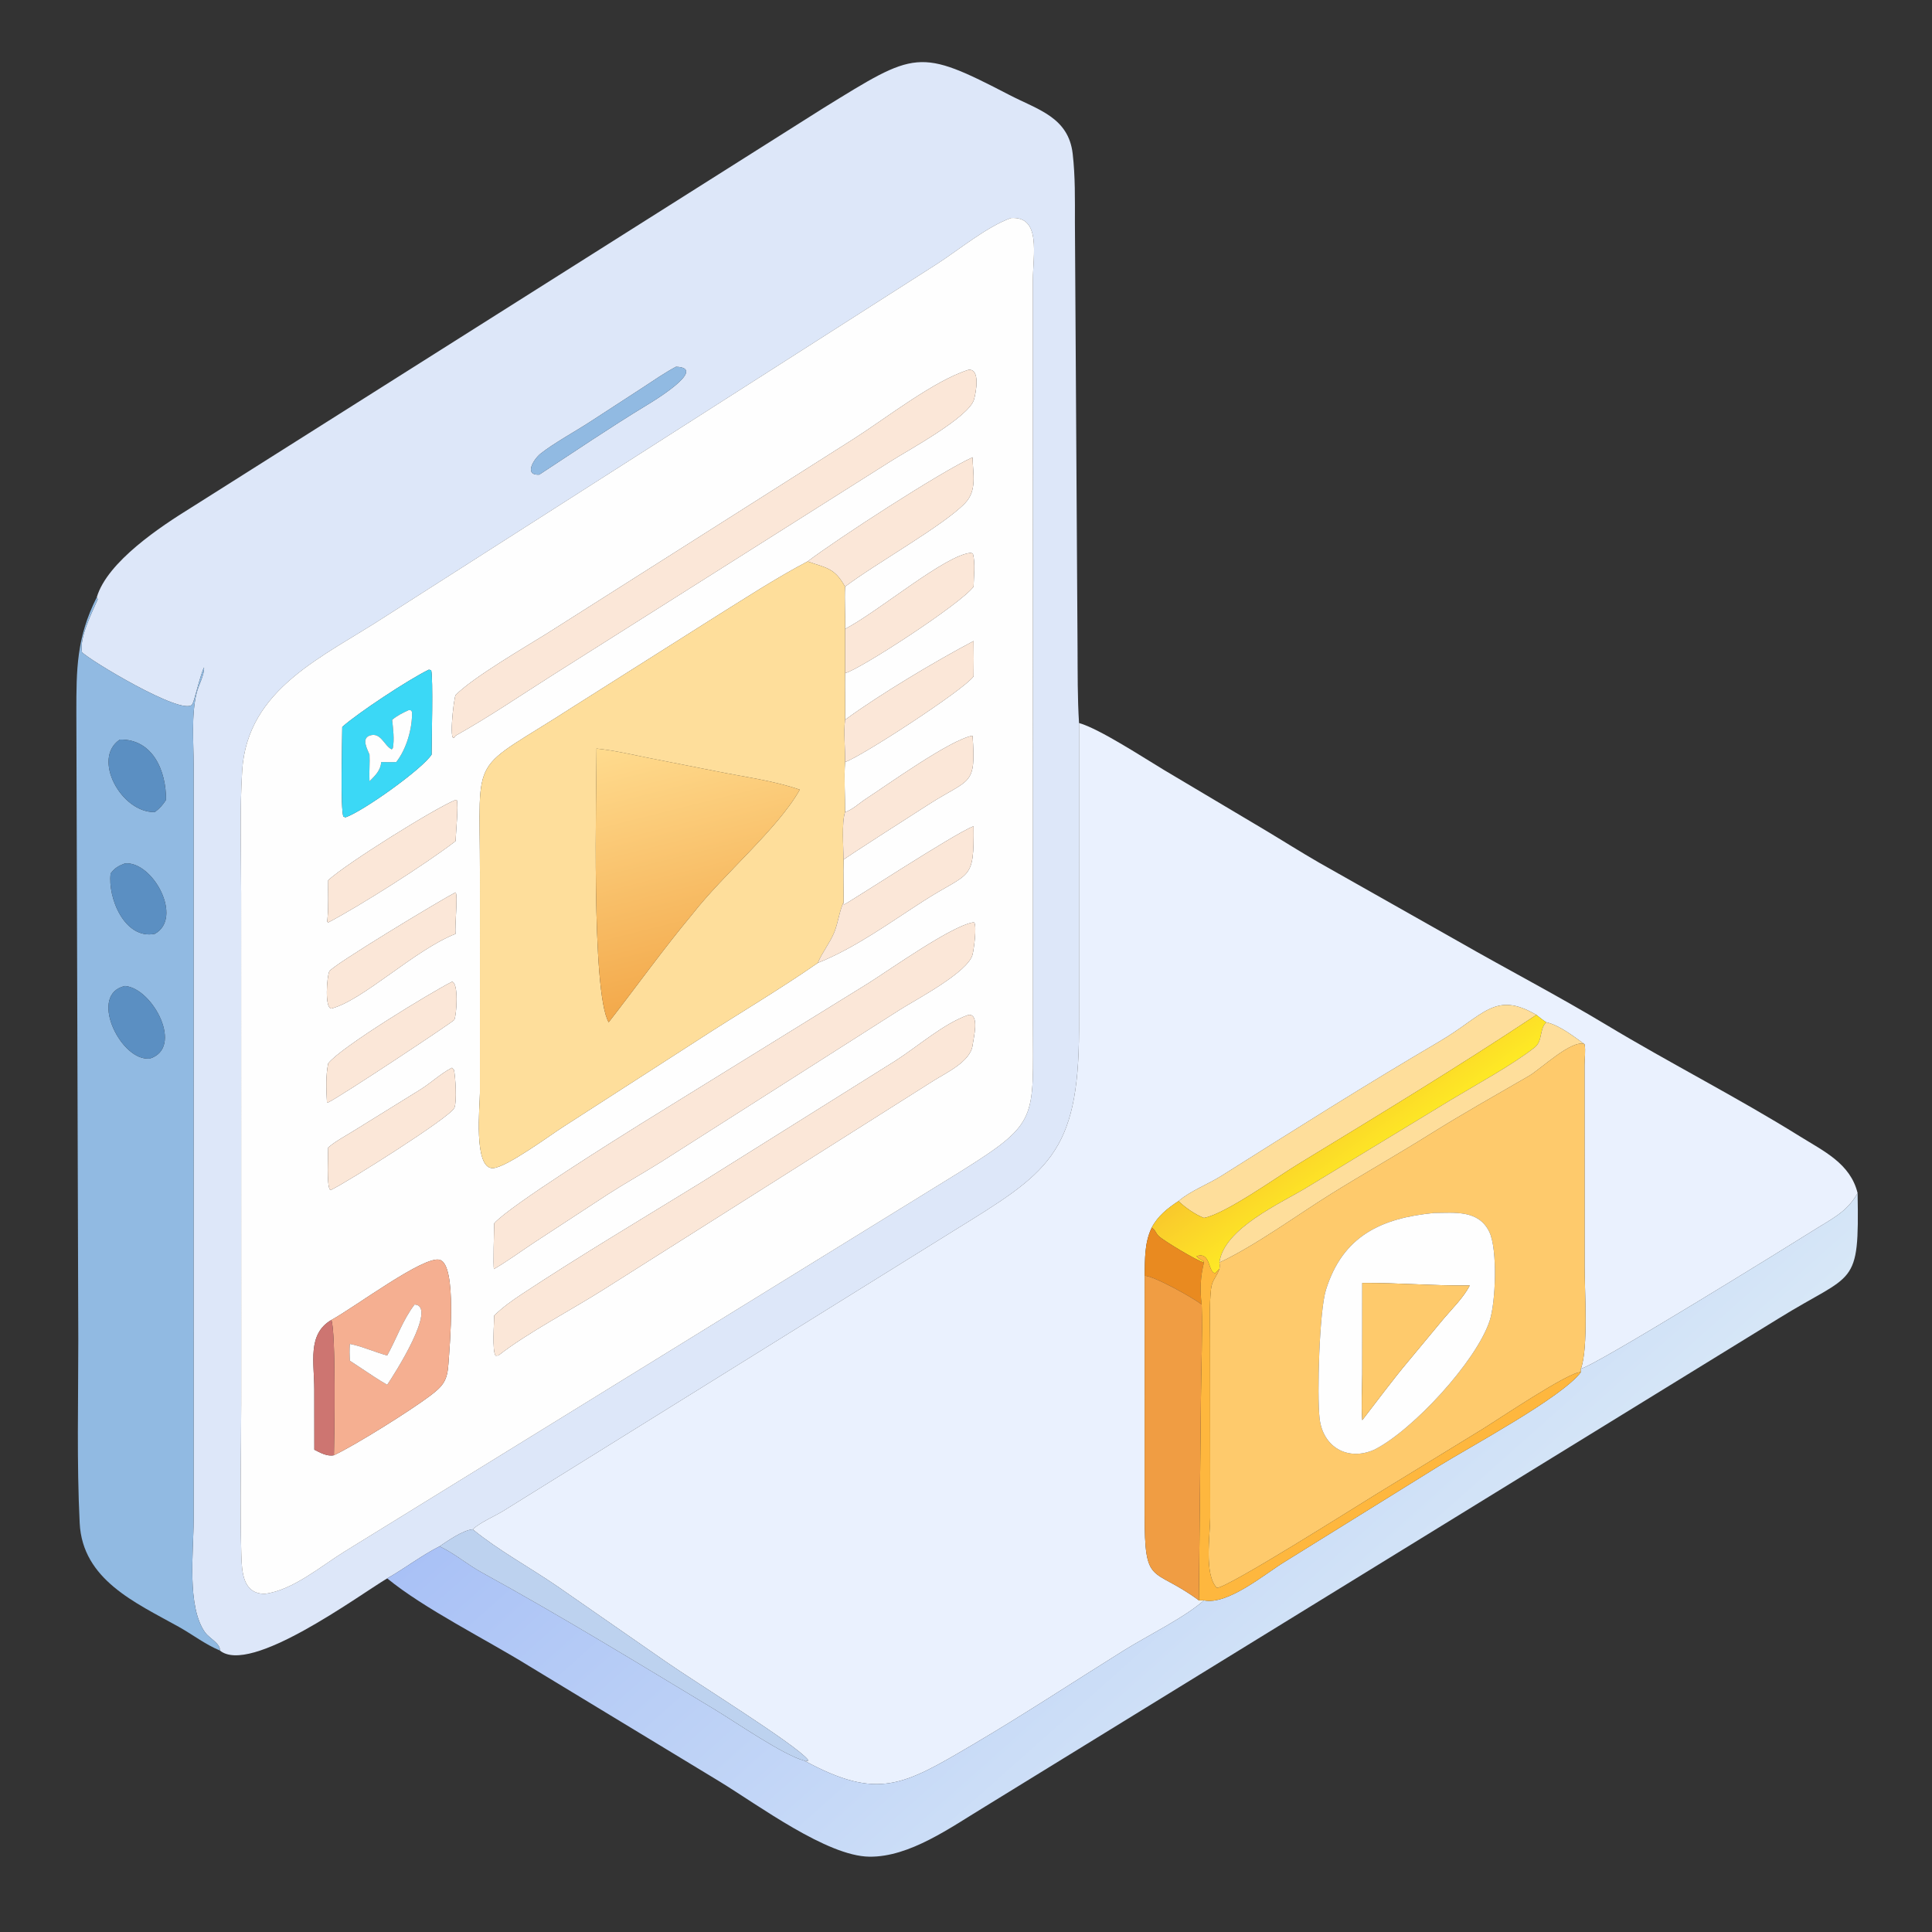 <?xml version="1.0" encoding="UTF-8"?> <svg xmlns="http://www.w3.org/2000/svg" xmlns:xlink="http://www.w3.org/1999/xlink" width="1024" height="1024" viewBox="0 0 1024 1024"><rect x="0" y="0" width="1024" height="1024" fill="#333333" stroke="none"/><path fill="#DDE7F9" transform="scale(2 2)" d="M25.647 158.278C28.442 148.827 42.706 139.448 50.602 134.562L218.15 28.675C242.79 13.485 243.333 12.624 267.535 25.182C275.021 29.066 283.146 31.051 284.271 40.73C284.97 46.752 284.865 52.905 284.863 58.958L285.559 171.58C285.601 178.315 285.535 184.872 285.952 191.604L285.955 272.995C285.87 305.974 277.51 310.871 252.652 326.217L133.417 400.387C130.846 401.965 127.473 403.303 125.264 405.292C122.625 405.542 118.723 408.309 116.478 409.799C111.664 412.249 107.315 415.616 102.611 418.288C94.635 423.086 66.329 443.991 58.262 437.399C58.468 435.584 55.418 434.095 54.385 432.663C49.437 425.804 51.303 411.138 51.306 403.072L51.312 202.75C51.311 196.695 50.648 189.555 52.112 183.614C52.588 181.682 54.209 178.779 54.072 176.876C52.964 179.08 51.51 186.033 50.883 186.744C48.23 189.75 23.36 174.746 21.726 172.824C20.992 168.966 24.378 162.34 25.902 158.829L25.647 158.278ZM267.896 57.781C261.372 60.149 254.046 66.266 248.045 70.12L102.204 163.323C85.763 174.068 65.555 182.379 64.177 204.242C63.502 214.949 63.906 225.864 63.905 236.6L63.919 372.102C63.92 385.374 63.564 398.756 63.95 412.017C64.084 416.636 64.382 422.399 70.188 422.382C77.652 421.442 85.189 414.938 91.415 411.111L254.704 310.383C275.394 297.391 273.746 296.725 273.741 271.182L273.732 74.215C273.722 67.692 276.04 57.226 267.896 57.781ZM179.142 97.196C176.055 98.837 173.184 100.863 170.255 102.765L156.428 111.752C152.541 114.283 146.721 117.472 143.277 120.209C141.457 121.654 138.732 126.002 142.904 125.793C152.331 119.624 161.622 113.298 171.258 107.453C172.219 106.87 188.036 97.47 179.142 97.196Z"></path><path fill="#FEFEFE" transform="scale(2 2)" d="M70.188 422.382C64.382 422.399 64.084 416.636 63.95 412.017C63.564 398.756 63.92 385.374 63.919 372.102L63.905 236.6C63.906 225.864 63.502 214.949 64.177 204.242C65.555 182.379 85.763 174.068 102.204 163.323L248.045 70.12C254.046 66.266 261.372 60.149 267.896 57.781C276.04 57.226 273.722 67.692 273.732 74.215L273.741 271.182C273.746 296.725 275.394 297.391 254.704 310.383L91.415 411.111C85.189 414.938 77.652 421.442 70.188 422.382ZM214.016 148.79C205.266 153.407 197.257 158.672 188.872 163.899L151.831 187.335C124.094 205.265 127.186 198.291 127.186 231.153L127.182 289.661C127.181 292.928 125.407 309.749 130.609 309.573C134.187 309.452 146.049 300.656 149.297 298.601L184.726 275.771C195.369 268.835 206.296 262.443 216.733 255.182C226.768 251.147 235.79 244.507 244.846 238.705C257.167 230.812 258.152 233.747 258.011 218.938C252.542 221.116 224.193 239.716 223.652 239.724L223.55 239.071C223.576 235.32 223.437 231.608 223.55 227.842C223.7 227.517 244.104 214.464 246.256 213.09C257.128 206.15 258.692 208.419 257.739 194.965C251.82 195.998 234.958 208.142 229.506 211.677C227.869 212.739 225.777 214.697 223.946 215.207C223.98 210.799 223.662 206.344 223.946 201.946C227.954 200.712 255.461 182.839 258.011 179.238C258.063 176.117 258.061 173.005 258.011 169.884C248.108 175.103 233.149 184.007 223.946 190.761C224.023 186.649 223.882 182.519 223.946 178.399C227.747 177.499 254.548 160.099 258.011 155.48C258.049 152.819 258.528 149.265 257.83 146.744L257.325 146.508C250.597 146.964 232.818 162.077 223.946 166.681C224.06 162.945 223.759 159.216 223.946 155.48C232.068 149.318 250.056 139.28 255.751 133.34C259.017 129.935 257.806 125.533 257.739 121.189C249.081 125.152 222.002 142.742 214.016 148.79ZM87.808 349.812C81.38 353.538 83.291 361.195 83.287 368.124L83.303 384.19C84.874 384.986 86.687 386.023 88.497 385.653C94.244 382.942 108.634 373.919 113.956 369.918C117.459 367.285 118.531 365.852 118.832 361.52C119.157 356.823 121.159 335.239 116.558 333.868C112.411 332.632 94.112 346.371 87.808 349.812ZM256.67 98.002C247.544 100.847 234.809 110.829 226.355 116.225L145.005 167.843C139.336 171.388 125.228 179.585 120.731 184.206C120.183 185.446 118.768 198.383 120.731 194.965C129.657 189.98 138.096 184.19 146.731 178.728L236.357 122.047C240.507 119.399 256.793 110.582 258.128 105.86C258.623 104.109 259.886 97.691 256.67 98.002ZM113.656 177.466C108.273 180.073 94.755 189.006 90.702 192.643C90.7 196.093 90.175 214.629 91.015 216.42L91.567 216.604C96.186 215.022 111.826 203.885 114.376 199.981C114.381 196.317 114.82 179.729 114.267 177.618L113.656 177.466ZM120.731 211.991C115.337 214.125 91.601 228.944 86.979 233.275C86.903 236.638 87.118 240.028 86.793 243.377L86.713 244.265L86.979 244.465C95.094 240.247 112.899 228.953 120.731 222.897C120.791 220.806 121.536 213.463 121.051 212.018L120.731 211.991ZM120.731 236.491C116.86 238.461 88.008 255.874 87.275 257.417C86.634 258.768 85.985 267.158 87.808 267.276C96.215 265.096 109.843 251.773 120.731 247.475C120.462 245.692 121.401 237.101 120.731 236.491ZM257.739 244.465C251.886 245.587 236.353 256.602 230.121 260.559L170.244 297.571C163.761 301.626 134.959 319.608 130.973 324.193C130.947 325.682 130.636 335.918 130.922 336.338L130.973 336.264C134.581 334.17 137.934 331.68 141.411 329.382L160.936 316.609C165.591 313.6 170.443 310.895 175.144 307.956L238.555 267.544C242.589 264.963 256.647 257.644 257.755 252.895C258.123 251.318 258.872 245.757 258.202 244.462L257.739 244.465ZM119.786 260.167C113.987 263.127 90.354 277.478 86.979 281.813C86.286 285.168 86.469 288.674 86.645 292.082L86.979 292.151C90.498 290.447 120.166 270.745 120.391 270.274C121.019 268.964 121.589 260.39 119.786 260.167ZM256.67 268.954C250.083 271.239 243.335 277.233 237.409 281.041L185.515 313.555C169.882 323.165 153.488 332.922 138.283 342.962C135.706 344.664 133.182 346.466 130.973 348.63C130.951 350.7 130.389 357.924 131.337 359.277L132.086 359.218C139.647 353.289 151.329 347.19 159.753 341.865L247.424 286.387C250.669 284.334 257.203 281.341 257.745 277.012C257.969 275.221 259.692 268.635 256.67 268.954ZM119.786 282.967C116.772 284.52 114.367 286.866 111.523 288.66L94.048 299.491C91.724 300.964 89.068 302.313 86.979 304.103C86.959 306.011 86.553 314.105 87.421 315.232L87.808 315.289C91.767 313.431 119.231 296.167 120.407 293.606C121.118 292.059 120.707 285.223 120.29 283.51L119.786 282.967Z"></path><path fill="#91BAE2" transform="scale(2 2)" d="M142.904 125.793C138.732 126.002 141.457 121.654 143.277 120.209C146.721 117.472 152.541 114.283 156.428 111.752L170.255 102.765C173.184 100.863 176.055 98.837 179.142 97.196C188.036 97.47 172.219 106.87 171.258 107.453C161.622 113.298 152.331 119.624 142.904 125.793Z"></path><path fill="#FBE7D8" transform="scale(2 2)" d="M120.731 184.206C125.228 179.585 139.336 171.388 145.005 167.843L226.355 116.225C234.809 110.829 247.544 100.847 256.67 98.002C259.886 97.691 258.623 104.109 258.128 105.86C256.793 110.582 240.507 119.399 236.357 122.047L146.731 178.728C138.096 184.19 129.657 189.98 120.731 194.965C118.768 198.383 120.183 185.446 120.731 184.206Z"></path><path fill="#FBE7D8" transform="scale(2 2)" d="M214.016 148.79C222.002 142.742 249.081 125.152 257.739 121.189C257.806 125.533 259.017 129.935 255.751 133.34C250.056 139.28 232.068 149.318 223.946 155.48C221.174 150.479 218.997 150.531 214.214 148.86L214.016 148.79Z"></path><path fill="#FBE7D8" transform="scale(2 2)" d="M223.946 166.681C232.818 162.077 250.597 146.964 257.325 146.508L257.83 146.744C258.528 149.265 258.049 152.819 258.011 155.48C254.548 160.099 227.747 177.499 223.946 178.399L223.946 166.681Z"></path><path fill="#FEDE9B" transform="scale(2 2)" d="M216.733 255.182C206.296 262.443 195.369 268.835 184.726 275.771L149.297 298.601C146.049 300.656 134.187 309.452 130.609 309.573C125.407 309.749 127.181 292.928 127.182 289.661L127.186 231.153C127.186 198.291 124.094 205.265 151.831 187.335L188.872 163.899C197.257 158.672 205.266 153.407 214.016 148.79L214.214 148.86C218.997 150.531 221.174 150.479 223.946 155.48C223.759 159.216 224.06 162.945 223.946 166.681L223.946 178.399C223.882 182.519 224.023 186.649 223.946 190.761C223.525 194.375 224.034 198.286 223.946 201.946C223.662 206.344 223.98 210.799 223.946 215.207C223.011 218.091 223.522 224.565 223.55 227.842C223.437 231.608 223.576 235.32 223.55 239.071C222.403 241.557 222.124 244.54 221.072 247.109C219.913 249.938 217.871 252.385 216.733 255.182ZM158.09 198.379C158.084 209.322 156.641 262.839 161.303 270.914C168.73 261.378 175.806 251.462 183.549 242.187C191.701 231.701 206.162 219.612 211.946 209.276C204.912 206.833 197.021 205.866 189.709 204.369L172.03 200.885C167.37 199.958 162.829 198.871 158.09 198.379Z"></path><path fill="#91BAE2" transform="scale(2 2)" d="M25.647 158.278L25.902 158.829C24.378 162.34 20.992 168.966 21.726 172.824C23.36 174.746 48.23 189.75 50.883 186.744C51.51 186.033 52.964 179.08 54.072 176.876C54.209 178.779 52.588 181.682 52.112 183.614C50.648 189.555 51.311 196.695 51.312 202.75L51.306 403.072C51.303 411.138 49.437 425.804 54.385 432.663C55.418 434.095 58.468 435.584 58.262 437.399C54.367 435.78 51.035 433.168 47.373 431.125C35.895 424.722 21.858 418.65 21.116 403.62C20.324 387.566 20.753 371.347 20.749 355.274L20.236 188.864C20.233 177.318 20.26 168.987 25.647 158.278ZM31.772 195.991C24.254 200.979 32.143 215.445 41.028 215.207C42.258 214.296 43.179 213.287 43.991 211.991C44.072 204.387 40.553 195.83 31.772 195.991ZM33.138 228.803C31.379 229.473 30.453 229.977 29.323 231.479C28.492 237.845 32.992 249.064 41.028 247.475C48.641 243.276 40.568 228.231 33.138 228.803ZM33.138 261.296C23.553 263.37 31.516 280.336 38.975 280.544L39.374 280.557C39.454 280.559 39.534 280.559 39.614 280.559C48.866 277.808 40.566 261.919 33.138 261.296Z"></path><path fill="#FBE7D8" transform="scale(2 2)" d="M223.946 190.761C233.149 184.007 248.108 175.103 258.011 169.884C258.061 173.005 258.063 176.117 258.011 179.238C255.461 182.839 227.954 200.712 223.946 201.946C224.034 198.286 223.525 194.375 223.946 190.761Z"></path><path fill="#3BD8F6" transform="scale(2 2)" d="M90.702 192.643C94.755 189.006 108.273 180.073 113.656 177.466L114.267 177.618C114.82 179.729 114.381 196.317 114.376 199.981C111.826 203.885 96.186 215.022 91.567 216.604L91.015 216.42C90.175 214.629 90.7 196.093 90.702 192.643ZM108.312 188.19C106.735 188.912 105.267 189.634 103.925 190.761C104.166 193.203 104.553 195.833 104.107 198.265L103.811 198.591C101.811 197.663 100.941 193.903 97.979 194.934C95.732 195.716 97.293 198.414 97.922 199.981C97.969 201.079 97.966 202.156 97.922 203.253C97.881 204.523 97.853 205.774 97.922 207.045C99.447 205.517 100.842 204.214 101.039 201.946C102.359 201.963 103.687 202.013 105.006 201.946C107.693 198.596 109.345 192.916 109.178 188.625L108.868 188.227L108.312 188.19Z"></path><path fill="#FEFEFE" transform="scale(2 2)" d="M103.925 190.761C105.267 189.634 106.735 188.912 108.312 188.19L108.868 188.227L109.178 188.625C109.345 192.916 107.693 198.596 105.006 201.946C103.687 202.013 102.359 201.963 101.039 201.946C100.842 204.214 99.447 205.517 97.922 207.045C97.853 205.774 97.881 204.523 97.922 203.253C97.966 202.156 97.969 201.079 97.922 199.981C97.293 198.414 95.732 195.716 97.979 194.934C100.941 193.903 101.811 197.663 103.811 198.591L104.107 198.265C104.553 195.833 104.166 193.203 103.925 190.761Z"></path><path fill="#EAF1FE" transform="scale(2 2)" d="M285.952 191.604C291.41 193.15 303.219 200.91 308.463 204.047L335.185 219.94C339.982 222.809 344.709 225.813 349.552 228.602L386.393 249.429C399.524 256.951 412.904 263.9 425.872 271.704C442.549 281.74 460.54 290.895 476.851 301.062C483.266 305.061 490.366 308.314 492.285 316.186C489.446 321.269 485.313 323.058 480.519 326.103C475.554 329.256 422.379 362.188 418.964 362.709C420.965 357.19 419.938 342.038 419.939 335.884L419.918 282.366C419.915 280.526 420.255 278.527 419.935 276.726C417.057 274.68 413.27 271.673 409.787 270.914C408.861 270.36 408.014 269.618 407.161 268.954C396.109 262.484 393.214 269.106 381.504 275.975C361.534 287.691 343.192 299.323 323.692 311.611C320.107 313.87 315.498 315.568 312.301 318.308C309.419 320.214 306.871 322.197 305.224 325.321C303.257 329.417 303.448 333.644 303.34 338.092L303.337 401.343C303.348 420.706 305.262 414.943 317.708 424.109L319.055 424.109C314.305 428.451 303.843 433.631 297.927 437.32C284.542 445.667 271.363 454.374 257.765 462.363C239.351 473.182 232.754 477.203 213.157 466.601C213.409 466.482 213.814 466.663 214.084 466.724L214.088 466.315C210.747 462.2 184.67 446.077 176.324 440.268L147.667 420.365C140.338 415.334 132.14 410.908 125.264 405.292C127.473 403.303 130.846 401.965 133.417 400.387L252.652 326.217C277.51 310.871 285.87 305.974 285.955 272.995L285.952 191.604Z"></path><path fill="#FBE7D8" transform="scale(2 2)" d="M223.55 227.842C223.522 224.565 223.011 218.091 223.946 215.207C225.777 214.697 227.869 212.739 229.506 211.677C234.958 208.142 251.82 195.998 257.739 194.965C258.692 208.419 257.128 206.15 246.256 213.09C244.104 214.464 223.7 227.517 223.55 227.842Z"></path><path fill="#5B8FC2" transform="scale(2 2)" d="M41.028 215.207C32.143 215.445 24.254 200.979 31.772 195.991C40.553 195.83 44.072 204.387 43.991 211.991C43.179 213.287 42.258 214.296 41.028 215.207Z"></path><defs><linearGradient id="gradient_0" gradientUnits="userSpaceOnUse" x1="191.55" y1="262.105" x2="174.544" y2="194.702"><stop offset="0" stop-color="#F3A94B"></stop><stop offset="1" stop-color="#FFDB8E"></stop></linearGradient></defs><path fill="url(#gradient_0)" transform="scale(2 2)" d="M161.303 270.914C156.641 262.839 158.084 209.322 158.09 198.379C162.829 198.871 167.37 199.958 172.03 200.885L189.709 204.369C197.021 205.866 204.912 206.833 211.946 209.276C206.162 219.612 191.701 231.701 183.549 242.187C175.806 251.462 168.73 261.378 161.303 270.914Z"></path><path fill="#FBE7D8" transform="scale(2 2)" d="M86.979 233.275C91.601 228.944 115.337 214.125 120.731 211.991L121.051 212.018C121.536 213.463 120.791 220.806 120.731 222.897C112.899 228.953 95.094 240.247 86.979 244.465L86.713 244.265L86.793 243.377C87.118 240.028 86.903 236.638 86.979 233.275Z"></path><path fill="#FBE7D8" transform="scale(2 2)" d="M216.733 255.182C217.871 252.385 219.913 249.938 221.072 247.109C222.124 244.54 222.403 241.557 223.55 239.071L223.652 239.724C224.193 239.716 252.542 221.116 258.011 218.938C258.152 233.747 257.167 230.812 244.846 238.705C235.79 244.507 226.768 251.147 216.733 255.182Z"></path><path fill="#5B8FC2" transform="scale(2 2)" d="M29.323 231.479C30.453 229.977 31.379 229.473 33.138 228.803C40.568 228.231 48.641 243.276 41.028 247.475C32.992 249.064 28.492 237.845 29.323 231.479Z"></path><path fill="#FBE7D8" transform="scale(2 2)" d="M87.808 267.276C85.985 267.158 86.634 258.768 87.275 257.417C88.008 255.874 116.86 238.461 120.731 236.491C121.401 237.101 120.462 245.692 120.731 247.475C109.843 251.773 96.215 265.096 87.808 267.276Z"></path><path fill="#FBE7D8" transform="scale(2 2)" d="M130.973 324.193C134.959 319.608 163.761 301.626 170.244 297.571L230.121 260.559C236.353 256.602 251.886 245.587 257.739 244.465L258.202 244.462C258.872 245.757 258.123 251.318 257.755 252.895C256.647 257.644 242.589 264.963 238.555 267.544L175.144 307.956C170.443 310.895 165.591 313.6 160.936 316.609L141.411 329.382C137.934 331.68 134.581 334.17 130.973 336.264L130.922 336.338C130.636 335.918 130.947 325.682 130.973 324.193Z"></path><path fill="#FBE7D8" transform="scale(2 2)" d="M86.979 281.813C90.354 277.478 113.987 263.127 119.786 260.167C121.589 260.39 121.019 268.964 120.391 270.274C120.166 270.745 90.498 290.447 86.979 292.151L86.645 292.082C86.469 288.674 86.286 285.168 86.979 281.813Z"></path><path fill="#5B8FC2" transform="scale(2 2)" d="M39.614 280.559C39.534 280.559 39.454 280.559 39.374 280.557L38.975 280.544C31.516 280.336 23.553 263.37 33.138 261.296C40.566 261.919 48.866 277.808 39.614 280.559Z"></path><path fill="#FEDE9B" transform="scale(2 2)" d="M407.161 268.954C386.078 282.931 365.63 295.333 344.011 308.509C338.2 312.051 324.677 321.75 319.055 322.763C316.713 321.864 314.115 320.026 312.301 318.308C315.498 315.568 320.107 313.87 323.692 311.611C343.192 299.323 361.534 287.691 381.504 275.975C393.214 269.106 396.109 262.484 407.161 268.954Z"></path><path fill="#FBE7D8" transform="scale(2 2)" d="M130.973 348.63C133.182 346.466 135.706 344.664 138.283 342.962C153.488 332.922 169.882 323.165 185.515 313.555L237.409 281.041C243.335 277.233 250.083 271.239 256.67 268.954C259.692 268.635 257.969 275.221 257.745 277.012C257.203 281.341 250.669 284.334 247.424 286.387L159.753 341.865C151.329 347.19 139.647 353.289 132.086 359.218L131.337 359.277C130.389 357.924 130.951 350.7 130.973 348.63Z"></path><defs><linearGradient id="gradient_1" gradientUnits="userSpaceOnUse" x1="363.856" y1="307.603" x2="351.524" y2="290.419"><stop offset="0" stop-color="#FEE925"></stop><stop offset="1" stop-color="#F9C92C"></stop></linearGradient></defs><path fill="url(#gradient_1)" transform="scale(2 2)" d="M319.055 322.763C324.677 321.75 338.2 312.051 344.011 308.509C365.63 295.333 386.078 282.931 407.161 268.954C408.014 269.618 408.861 270.36 409.787 270.914C407.85 272.804 408.902 275.841 406.696 277.586C400.924 282.154 390.909 287.618 384.486 291.491L346.433 314.623C339.524 318.846 324.332 325.491 323.152 334.575C323.256 335.206 323.278 335.635 323.152 336.264L322.092 337.379C320.041 337.414 320.989 331.531 317.082 332.919C317.589 333.516 318.305 333.857 318.972 334.248L319.055 334.575C317.336 334.212 308.484 328.883 307.104 327.603C306.27 326.83 306.254 326.025 305.224 325.321C306.871 322.197 309.419 320.214 312.301 318.308C314.115 320.026 316.713 321.864 319.055 322.763Z"></path><path fill="#FEDE9B" transform="scale(2 2)" d="M409.787 270.914C413.27 271.673 417.057 274.68 419.935 276.726C416.618 275.329 408.273 283.349 405.185 285.133C396.42 290.197 387.485 295.232 378.904 300.601C370.093 306.115 361.406 311.015 352.815 316.36C343.827 321.952 332.581 330.191 323.152 334.575C324.332 325.491 339.524 318.846 346.433 314.623L384.486 291.491C390.909 287.618 400.924 282.154 406.696 277.586C408.902 275.841 407.85 272.804 409.787 270.914Z"></path><path fill="#FECA6C" transform="scale(2 2)" d="M323.152 334.575C332.581 330.191 343.827 321.952 352.815 316.36C361.406 311.015 370.093 306.115 378.904 300.601C387.485 295.232 396.42 290.197 405.185 285.133C408.273 283.349 416.618 275.329 419.935 276.726C420.255 278.527 419.915 280.526 419.918 282.366L419.939 335.884C419.938 342.038 420.965 357.19 418.964 362.709L418.964 363.625C415.858 363.466 397.089 376.124 392.955 378.676L364.626 396.036C360.264 398.679 324.756 421.195 322.458 420.78C319.048 417.244 320.704 406.706 320.715 402.195L320.678 354.933C320.663 350.543 320.461 346.007 320.927 341.641C321.2 339.076 322.468 338.412 323.152 336.264C323.278 335.635 323.256 335.206 323.152 334.575ZM380.042 321.448C366.013 322.81 355.824 327.546 351.382 341.845C349.633 347.477 349.01 369.53 349.692 375.805C350.521 383.427 357.063 387.332 364.206 384.19C374.337 379.089 391.129 360.899 394.748 350.111C396.404 345.174 396.902 331.052 394.687 326.46C391.844 320.565 385.493 321.415 380.042 321.448Z"></path><path fill="#FBE7D8" transform="scale(2 2)" d="M86.979 304.103C89.068 302.313 91.724 300.964 94.048 299.491L111.523 288.66C114.367 286.866 116.772 284.52 119.786 282.967L120.29 283.51C120.707 285.223 121.118 292.059 120.407 293.606C119.231 296.167 91.767 313.431 87.808 315.289L87.421 315.232C86.553 314.105 86.959 306.011 86.979 304.103Z"></path><defs><linearGradient id="gradient_2" gradientUnits="userSpaceOnUse" x1="236.742" y1="299.688" x2="366.797" y2="445.88"><stop offset="0" stop-color="#A9C1F6"></stop><stop offset="1" stop-color="#D7E7F7"></stop></linearGradient></defs><path fill="url(#gradient_2)" transform="scale(2 2)" d="M418.964 362.709C422.379 362.188 475.554 329.256 480.519 326.103C485.313 323.058 489.446 321.269 492.285 316.186C492.726 341.538 491.459 336.933 471.279 349.449L261.218 478.663C251.934 484.278 241.059 492.194 230.358 492.041C219.142 491.88 201.168 478.523 190.715 472.127L140.172 441.494C128.898 434.513 112.317 426.271 102.611 418.288C107.315 415.616 111.664 412.249 116.478 409.799C120.45 411.661 123.87 414.636 127.723 416.749C147.884 427.803 169.524 441.02 189.376 453.012C194.968 456.39 207.628 465.154 213.157 466.601C232.754 477.203 239.351 473.182 257.765 462.363C271.363 454.374 284.542 445.667 297.927 437.32C303.843 433.631 314.305 428.451 319.055 424.109C325.33 425.465 335.285 417.051 340.424 413.914L381.232 388.577C389.462 383.459 413.963 370.341 418.964 363.625L418.964 362.709Z"></path><path fill="#FEFEFE" transform="scale(2 2)" d="M364.206 384.19C357.063 387.332 350.521 383.427 349.692 375.805C349.01 369.53 349.633 347.477 351.382 341.845C355.824 327.546 366.013 322.81 380.042 321.448C385.493 321.415 391.844 320.565 394.687 326.46C396.902 331.052 396.404 345.174 394.748 350.111C391.129 360.899 374.337 379.089 364.206 384.19ZM361.017 339.993L361.006 364.045C360.999 368.129 360.705 372.293 361.017 376.362C365.108 371.064 369.023 365.738 373.336 360.609L382.519 349.547C384.87 346.757 387.821 343.916 389.502 340.668C379.998 340.772 370.528 339.93 361.017 339.993Z"></path><path fill="#E98A20" transform="scale(2 2)" d="M303.34 338.092C303.448 333.644 303.257 329.417 305.224 325.321C306.254 326.025 306.27 326.83 307.104 327.603C308.484 328.883 317.336 334.212 319.055 334.575C318.12 338.352 317.941 341.848 318.46 345.708C316.1 343.879 305.722 338.086 303.34 338.092Z"></path><path fill="#FEB73E" transform="scale(2 2)" d="M319.055 334.575L318.972 334.248C318.305 333.857 317.589 333.516 317.082 332.919C320.989 331.531 320.041 337.414 322.092 337.379L323.152 336.264C322.468 338.412 321.2 339.076 320.927 341.641C320.461 346.007 320.663 350.543 320.678 354.933L320.715 402.195C320.704 406.706 319.048 417.244 322.458 420.78C324.756 421.195 360.264 398.679 364.626 396.036L392.955 378.676C397.089 376.124 415.858 363.466 418.964 363.625C413.963 370.341 389.462 383.459 381.232 388.577L340.424 413.914C335.285 417.051 325.33 425.465 319.055 424.109L317.708 424.109L318.254 370.735C318.318 362.386 318.711 354.062 318.46 345.708C317.941 341.848 318.12 338.352 319.055 334.575Z"></path><path fill="#F5AF91" transform="scale(2 2)" d="M87.808 349.812C94.112 346.371 112.411 332.632 116.558 333.868C121.159 335.239 119.157 356.823 118.832 361.52C118.531 365.852 117.459 367.285 113.956 369.918C108.634 373.919 94.244 382.942 88.497 385.653C88.619 380.768 89.043 352.873 87.808 349.812ZM109.872 345.708C106.722 349.825 105.105 354.734 102.611 359.218C99.518 358.384 96.627 357.051 93.496 356.327L92.722 356.147C92.594 357.663 92.624 359.093 92.722 360.609L95.904 362.709C98.114 364.171 100.307 365.673 102.611 366.986C104.42 364.356 116.099 346.055 109.872 345.708Z"></path><path fill="#F09D43" transform="scale(2 2)" d="M303.34 338.092C305.722 338.086 316.1 343.879 318.46 345.708C318.711 354.062 318.318 362.386 318.254 370.735L317.708 424.109C305.262 414.943 303.348 420.706 303.337 401.343L303.34 338.092Z"></path><path fill="#FECA6C" transform="scale(2 2)" d="M361.017 376.362C360.705 372.293 360.999 368.129 361.006 364.045L361.017 339.993C370.528 339.93 379.998 340.772 389.502 340.668C387.821 343.916 384.87 346.757 382.519 349.547L373.336 360.609C369.023 365.738 365.108 371.064 361.017 376.362Z"></path><path fill="#FEFEFE" transform="scale(2 2)" d="M102.611 359.218C105.105 354.734 106.722 349.825 109.872 345.708C116.099 346.055 104.42 364.356 102.611 366.986C100.307 365.673 98.114 364.171 95.904 362.709L92.722 360.609C92.624 359.093 92.594 357.663 92.722 356.147L93.496 356.327C96.627 357.051 99.518 358.384 102.611 359.218Z"></path><path fill="#CD7571" transform="scale(2 2)" d="M83.303 384.19L83.287 368.124C83.291 361.195 81.38 353.538 87.808 349.812C89.043 352.873 88.619 380.768 88.497 385.653C86.687 386.023 84.874 384.986 83.303 384.19Z"></path><path fill="#BDD2EF" transform="scale(2 2)" d="M116.478 409.799C118.723 408.309 122.625 405.542 125.264 405.292C132.14 410.908 140.338 415.334 147.667 420.365L176.324 440.268C184.67 446.077 210.747 462.2 214.088 466.315L214.084 466.724C213.814 466.663 213.409 466.482 213.157 466.601C207.628 465.154 194.968 456.39 189.376 453.012C169.524 441.02 147.884 427.803 127.723 416.749C123.87 414.636 120.45 411.661 116.478 409.799Z"></path></svg> 